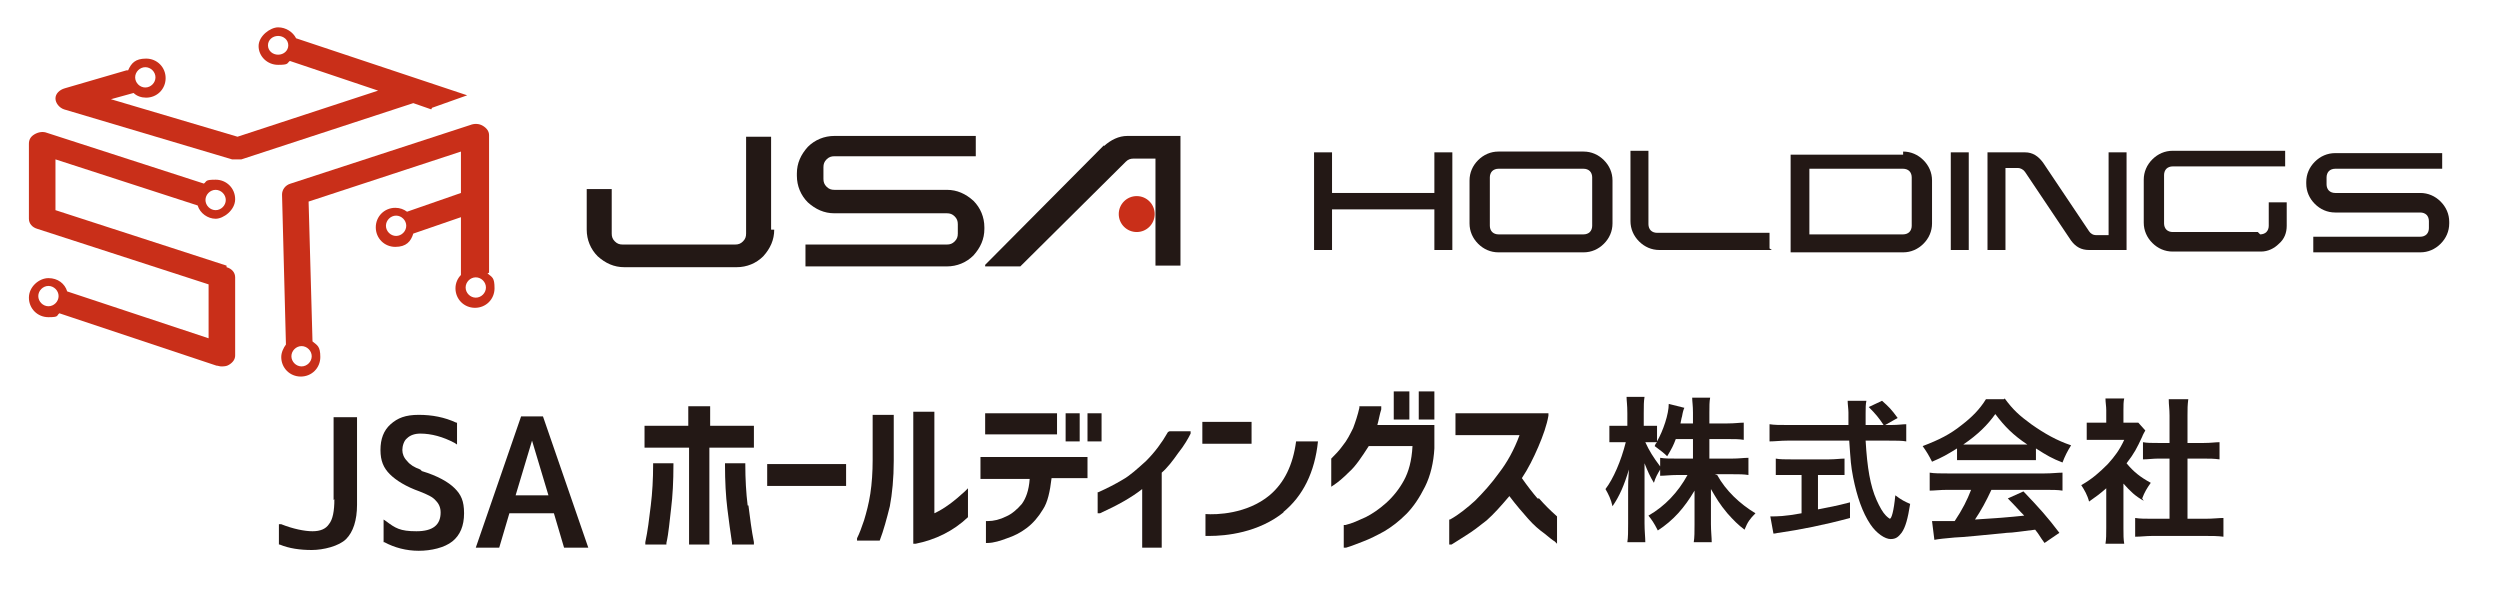 <?xml version="1.0" encoding="UTF-8"?>
<svg id="_レイヤー_1" data-name="レイヤー_1" xmlns="http://www.w3.org/2000/svg" version="1.1" viewBox="0 0 320 77">
  <!-- Generator: Adobe Illustrator 29.1.0, SVG Export Plug-In . SVG Version: 2.1.0 Build 142)  -->
  <defs>
    <style>
      .st0 {
        fill: #c92f19;
      }

      .st1 {
        fill: #231815;
      }
    </style>
  </defs>
  <g>
    <g>
      <path class="st1" d="M219.5,60.7h2.2c.9,0,1.5,0,2.1.1v-2.2c-.6,0-1.2.1-2.1.1h-2.9v-2.5h2.3c.9,0,1.5,0,2.1.1v-2.2c-.6,0-1.1.1-2.1.1h-2.3v-1.4c0-.8,0-1.4.1-1.9h-2.3c0,.5.1,1,.1,1.9v1.4h-1.6c.1-.4.1-.6.2-.9.1-.6.2-.9.3-1.1l-2-.5c0,1.3-.7,3.4-1.5,4.8v-2c-.3,0-.6,0-1.1,0h-.6v-1.6c0-1,0-1.5.1-2.1h-2.3c0,.5.1,1,.1,2.1v1.6h-1c-.6,0-1,0-1.3,0v2.1c.4,0,.7,0,1.3,0h.8c-.6,2.4-1.6,4.7-2.6,6,.4.7.7,1.3.9,2.2.9-1.3,1.5-2.7,2.1-4.7-.1,1.3-.1,1.8-.1,2.6v4.3c0,1,0,1.8-.1,2.4h2.3c0-.6-.1-1.4-.1-2.4v-5.1c0-.9,0-2,0-2.6.4,1,.7,1.7,1.2,2.5.2-.7.5-1.2.8-1.7v.8c.6,0,1.3-.1,2.2-.1h1.3c-1.2,2.2-2.9,4-5,5.2.4.5.7.9,1.2,1.9,2-1.3,3.4-2.9,4.7-5.1,0,.8,0,1.5,0,2v2.3c0,.9,0,1.7-.1,2.3h2.3c0-.6-.1-1.4-.1-2.3v-2.5c0-.6,0-1.2,0-2,.7,1.2,1.1,1.9,2.1,3.1.8.9,1.4,1.5,2.2,2.1.4-1,.7-1.4,1.4-2.1-2-1.2-3.8-2.9-4.9-4.9ZM216.7,58.7h-2.1c-.9,0-1.5,0-2.1-.1v1.1c-.9-1.2-1.4-2-1.9-3.1h.5c.4,0,.7,0,1,0-.1.1-.2.2-.3.5q1.1.8,1.6,1.3c.6-1,.8-1.4,1.1-2.2h2.2v2.5Z"/>
      <path class="st1" d="M241.9,66.4c0,0-.2-.1-.5-.4-.4-.4-.8-1.1-1.2-2-.8-1.8-1.2-4.1-1.4-7.6h2.9c1,0,1.8,0,2.3.1v-2.2c-.5,0-1,.1-1.9.1h-.8l1.6-.9c-.8-1.1-1.1-1.4-2-2.2l-1.7.8c.9.9,1.3,1.4,1.9,2.3h-2.3c0-.9,0-1.4,0-1.5,0-.6,0-1.2.1-1.6h-2.4c0,.4.1,1.1.1,1.5,0,.4,0,.7,0,.7q0,.7,0,.9h-7.8c-1,0-1.7,0-2.3-.1v2.2c.7,0,1.4-.1,2.3-.1h7.9c.2,2.8.2,3.1.5,4.7.5,2.5,1.2,4.5,2.2,6,.8,1.2,1.9,1.9,2.6,1.9s1-.3,1.4-.8c.5-.7.8-1.8,1.1-3.7-.7-.3-1.1-.5-1.9-1.1-.2,2.1-.5,3-.7,3Z"/>
      <path class="st1" d="M232.7,60.8h1.4c.7,0,1.4,0,2,0v-2.1c-.5,0-1.2.1-2,.1h-4.8c-.8,0-1.5,0-2-.1v2.1c.5,0,1.2,0,2,0h1.3v4.9c-2.2.4-3.1.4-4,.4l.4,2.2c.3,0,.5-.1.7-.1,2.7-.4,5.8-1,9.1-1.9v-2c-1.9.5-2.6.6-4.1.9v-4.5Z"/>
      <path class="st1" d="M256.5,51.1h-2.3c-.8,1.3-1.8,2.3-3.1,3.3-1.5,1.2-2.9,1.9-5,2.7.5.7.8,1.2,1.2,2,1.4-.6,1.9-.9,3.2-1.7v1.5c.5,0,1.1,0,1.7,0h6.6c.7,0,1.2,0,1.8,0v-1.5c1.4.9,2.1,1.3,3.4,1.8.3-.8.6-1.4,1.1-2.2-1.8-.6-3.4-1.5-5.1-2.7-1.5-1.1-2.3-1.8-3.4-3.3ZM258.7,56.9h-6.6c-.3,0-.5,0-.8,0,1.9-1.3,3.1-2.5,4.1-3.9,1.2,1.6,2.3,2.7,4.1,3.9-.4,0-.6,0-.9,0Z"/>
      <path class="st1" d="M249.3,60.6c-.9,0-1.7,0-2.3-.1v2.3c.6,0,1.3-.1,2.3-.1h3c-.5,1.3-1.1,2.5-2.1,4-1,0-1.6,0-1.8,0-.3,0-.5,0-1.1,0l.3,2.4c.5-.1,1.4-.2,2.6-.3.8,0,4.6-.4,6.7-.6.7,0,1.9-.2,3.6-.4.5.6.6.9,1.2,1.7l1.9-1.3c-1.6-2.1-2.5-3.1-4.6-5.3l-2,.9c1.1,1.1,1.4,1.5,2.1,2.2q-2.8.3-6.3.5c.8-1.2,1.4-2.3,2.1-3.8h6.8c1,0,1.7,0,2.3.1v-2.3c-.7,0-1.3.1-2.3.1h-12.3Z"/>
      <path class="st1" d="M282.4,66.4h-2.4v-7.7h2.1c.7,0,1.3,0,2,.1v-2.2c-.5,0-1.1.1-2,.1h-2.1v-3.5c0-.9,0-1.3.1-2.1h-2.5c0,.8.1,1.2.1,2.1v3.5h-1.5c-.8,0-1.4,0-1.9-.1v2.2c.6,0,1.3-.1,1.9-.1h1.5v7.7h-2.2c-.9,0-1.6,0-2.2-.1v2.4c.7,0,1.4-.1,2.2-.1h6.8c.8,0,1.6,0,2.3.1v-2.4c-.6,0-1.3.1-2.3.1Z"/>
      <path class="st1" d="M274.2,63.8c.3-.8.6-1.3,1.1-2-1.3-.7-2.2-1.4-3.1-2.5,1-1.3,1.3-1.9,2-3.4.1-.3.3-.6.4-.8l-.9-1c-.3,0-.5,0-1.1,0h-.8v-1.6c0-.6,0-1.1.1-1.5h-2.4c0,.5.1,1,.1,1.5v1.6h-1c-.6,0-1,0-1.5,0v2.2c.5,0,.9,0,1.6,0h3.2c-.6,1.3-1.2,2.1-2.1,3.1-1.1,1.1-2,1.9-3.4,2.7.4.6.8,1.3,1,2.1,1-.7,1.4-1,2.2-1.7v5c0,.9,0,1.5-.1,2.1h2.4c-.1-.6-.1-1.1-.1-2v-5.7c.9,1,1.5,1.6,2.6,2.2Z"/>
    </g>
    <g>
      <path class="st1" d="M42.8,63.9c0,1.5-.2,2.6-.7,3.2-.4.6-1.1.9-2.1.9s-2.5-.3-4-.9h-.3c0-.1,0,2.6,0,2.6h.1c1.2.5,2.6.7,4.1.7s3.5-.5,4.4-1.4c.9-.9,1.4-2.4,1.4-4.4v-11.2h-3v10.6Z"/>
      <path class="st1" d="M53.8,60.1c-.8-.3-1.3-.6-1.7-1.1-.4-.4-.6-.9-.6-1.4s.2-1.2.6-1.5c.4-.4,1-.6,1.7-.6,1.4,0,2.9.4,4.4,1.2l.3.2v-2.8h-.1c-1.5-.7-3.1-1-4.8-1s-2.7.4-3.6,1.2c-.9.8-1.3,1.9-1.3,3.3s.4,2.3,1.2,3.1c.8.8,2.1,1.6,3.8,2.2,1,.4,1.7.7,2.1,1.2.4.4.6.9.6,1.5,0,1.6-1,2.4-3.1,2.4s-2.7-.4-3.9-1.3l-.3-.2v2.9h.1c1.3.7,2.8,1.1,4.4,1.1s3.3-.4,4.3-1.2c1-.8,1.5-2,1.5-3.6s-.4-2.4-1.2-3.2c-.8-.8-2.2-1.6-4.2-2.2Z"/>
      <path class="st1" d="M66.7,53.3l-5.8,16.8h3l1.3-4.4h5.7l1.3,4.4h3.1l-5.8-16.8h-3ZM70.3,63.4h-4.3l2.1-7,2.1,7Z"/>
      <g>
        <polygon class="st1" points="90.9 52 88.1 52 88.1 54.5 82.5 54.5 82.5 57.3 88.2 57.3 88.2 69.7 90.8 69.7 90.8 57.3 96.5 57.3 96.5 54.5 90.9 54.5 90.9 52"/>
        <path class="st1" d="M83.6,59.5c0,1.8-.1,3.6-.3,5.2-.2,1.7-.4,3.3-.7,4.7v.3s2.7,0,2.7,0v-.2c.3-1.3.4-2.8.6-4.4.2-1.6.3-3.5.3-5.6v-.2s-2.6,0-2.6,0v.2Z"/>
        <path class="st1" d="M95.7,64.7c-.2-1.6-.3-3.4-.3-5.2v-.2h-2.6v.2c0,2.1.1,4,.3,5.6.2,1.6.4,3.1.6,4.4v.2h2.8v-.3c-.3-1.5-.5-3.1-.7-4.7Z"/>
      </g>
      <rect class="st1" x="98.2" y="59.4" width="10.1" height="2.8"/>
      <g>
        <path class="st1" d="M111.7,58.9c0,1.5-.1,3-.3,4.3-.2,1.3-.5,2.4-.8,3.4-.3.9-.6,1.7-.9,2.3v.3c-.1,0,2.9,0,2.9,0h0c.5-1.3.9-2.8,1.3-4.4.3-1.6.5-3.6.5-5.8v-5.9h-2.7v5.9Z"/>
        <path class="st1" d="M119.6,65.7v-13h-2.7v16.9h.3c2.5-.5,4.8-1.6,6.7-3.4h0v-3.7l-.4.4c-1.3,1.2-2.6,2.2-3.9,2.8Z"/>
      </g>
      <g>
        <rect class="st1" x="136.4" y="52.9" width="1.8" height="3.6"/>
        <rect class="st1" x="126.1" y="52.9" width="9.2" height="2.7"/>
        <path class="st1" d="M125.5,61.3h6.3c-.1,1.5-.5,2.5-1,3.2-.6.7-1.3,1.3-2,1.6-.8.4-1.6.6-2.4.6h-.2v2.8h.2c.8,0,1.7-.3,2.5-.6.9-.3,1.7-.7,2.5-1.3.8-.6,1.5-1.4,2.1-2.4.6-.9.9-2.3,1.1-4h4.6v-2.7h-13.7v2.7Z"/>
        <rect class="st1" x="139.2" y="52.9" width="1.8" height="3.6"/>
      </g>
      <path class="st1" d="M149.5,55.3c-.8,1.4-1.7,2.6-2.8,3.7-1.1,1-2.1,1.9-3,2.4-1,.6-2,1.1-3.1,1.6h-.1v2.7h.3c2.2-1,4-2,5.4-3.1v7.5h2.5v-9.6c.7-.6,1.4-1.5,2.1-2.5.8-1,1.3-1.9,1.6-2.5v-.3c.1,0-2.7,0-2.7,0h0Z"/>
      <path class="st1" d="M196.8,63.8c-.6-.7-1.3-1.6-2-2.6.8-1.2,1.5-2.6,2.1-4,.6-1.4,1.1-2.8,1.3-4v-.3s-11.9,0-11.9,0v2.8h8.2c-.7,1.9-1.6,3.5-2.6,4.8-1,1.4-2.1,2.6-3.1,3.6-1,.9-2.1,1.8-3.2,2.4h-.1v3.2h.3c.5-.3,1.1-.7,1.9-1.2.8-.5,1.6-1.1,2.6-1.9.9-.8,1.8-1.8,2.9-3.1.9,1.2,1.7,2.1,2.4,2.9.7.8,1.4,1.4,2.1,1.9.6.5,1.1.9,1.3,1l.3.3v-3.5h0c-.9-.8-1.6-1.5-2.3-2.3Z"/>
      <g>
        <path class="st1" d="M176.8,52.3v-.3c0,0-2.8,0-2.8,0v.2c-.2.9-.5,1.8-.8,2.6-.4.8-.8,1.6-1.3,2.2-.5.7-1,1.2-1.5,1.7h0v3.6l.3-.2c.6-.4,1.2-.9,2-1.7.8-.7,1.6-1.9,2.5-3.3h5.6c-.1,1.9-.5,3.3-1.1,4.4-.6,1.1-1.4,2.1-2.3,2.9-.9.8-1.8,1.4-2.6,1.8-.9.4-1.7.8-2.6,1h-.2v2.9h.3c.7-.2,1.4-.5,2.2-.8.8-.3,1.8-.8,2.7-1.3,1-.6,1.9-1.3,2.8-2.2.9-.9,1.7-2.1,2.4-3.5.7-1.4,1.1-3.1,1.2-4.9v-3h-7.3c.2-.7.3-1.4.5-2Z"/>
        <g>
          <rect class="st1" x="178.4" y="50.1" width="2" height="3.6"/>
          <rect class="st1" x="181.6" y="50.1" width="2" height="3.6"/>
        </g>
      </g>
      <g>
        <rect class="st1" x="153.9" y="54" width="6.3" height="2.8"/>
        <path class="st1" d="M164.2,65.6c2.6-2.1,4.1-5.2,4.5-9.1h-2.8c-.4,3-1.5,5.3-3.4,6.9-2.9,2.4-6.8,2.5-8.2,2.4v2.8c.1,0,.3,0,.5,0,2.1,0,6.3-.4,9.6-3.1Z"/>
      </g>
    </g>
  </g>
  <g>
    <g>
      <path class="st0" d="M55.3,13.8l4.5-1.6-21.9-7.3c-.4-.8-1.3-1.4-2.3-1.4s-2.5,1.1-2.5,2.4,1.1,2.4,2.5,2.4,1.1-.2,1.5-.5l11.3,3.8-18,5.9-16.2-4.8,2.9-.8c.4.4,1,.6,1.6.6,1.4,0,2.5-1.1,2.5-2.5s-1.1-2.5-2.5-2.5-1.9.6-2.3,1.5h-.2c0,0-7.9,2.3-7.9,2.3-.7.2-1.2.7-1.2,1.3,0,.6.5,1.2,1.1,1.4l21.5,6.4c.2,0,.4,0,.6,0s.4,0,.6,0l22-7.2,2.3.8ZM35.6,7c-.7,0-1.3-.5-1.3-1.2s.6-1.2,1.3-1.2,1.3.5,1.3,1.2-.6,1.2-1.3,1.2ZM18.6,8.6c.7,0,1.3.6,1.3,1.3s-.6,1.3-1.3,1.3-1.3-.6-1.3-1.3.6-1.3,1.3-1.3Z"/>
      <path class="st0" d="M29,34l-21.9-7.1v-6.5l18.2,5.9c.3,1,1.3,1.7,2.3,1.7s2.5-1.1,2.5-2.5-1.1-2.5-2.5-2.5-1.1.2-1.5.5l-20.1-6.5c-.5-.2-1.1-.1-1.6.2-.5.3-.7.7-.7,1.2v9.6c0,.6.4,1.1,1.1,1.3l21.9,7.1v6.9l-18.1-6c-.3-1-1.2-1.7-2.4-1.7s-2.5,1.1-2.5,2.5,1.1,2.5,2.5,2.5,1-.2,1.4-.5l20.1,6.7c.2,0,.4.1.6.1.3,0,.7,0,1-.2.5-.3.8-.7.8-1.2v-10c0-.6-.4-1.1-1.1-1.3ZM27.6,24.3c.7,0,1.3.6,1.3,1.3s-.6,1.3-1.3,1.3-1.3-.6-1.3-1.3.6-1.3,1.3-1.3ZM6.2,39.2c-.7,0-1.3-.6-1.3-1.3s.6-1.3,1.3-1.3,1.3.6,1.3,1.3-.6,1.3-1.3,1.3Z"/>
      <path class="st0" d="M62.6,34.9v-17.6c0-.5-.3-.9-.8-1.2-.5-.3-1.1-.3-1.6-.1l-23,7.5c-.7.2-1.1.8-1.1,1.4l.5,19.2c-.3.4-.6,1-.6,1.6,0,1.4,1.1,2.5,2.5,2.5s2.5-1.1,2.5-2.5-.4-1.5-1-2l-.5-17.9,19.5-6.4v5.3l-6.9,2.4c-.4-.3-.9-.5-1.5-.5-1.4,0-2.5,1.1-2.5,2.5s1.1,2.5,2.5,2.5,2-.7,2.3-1.7l6.1-2.1v7.4c-.4.4-.7,1-.7,1.7,0,1.4,1.1,2.5,2.5,2.5s2.5-1.1,2.5-2.5-.3-1.4-.9-1.9ZM39.9,45.6c0,.7-.6,1.3-1.3,1.3s-1.3-.6-1.3-1.3.6-1.3,1.3-1.3,1.3.6,1.3,1.3ZM50.7,30.2c-.7,0-1.3-.6-1.3-1.3s.6-1.3,1.3-1.3,1.3.6,1.3,1.3-.6,1.3-1.3,1.3ZM60.9,38.1c-.7,0-1.3-.6-1.3-1.3s.6-1.3,1.3-1.3,1.3.6,1.3,1.3-.6,1.3-1.3,1.3Z"/>
    </g>
    <g>
      <path class="st1" d="M185.9,32s0,0,0,0,0,0,0,0h-2.3s0,0,0,0,0,0,0,0v-5.2h-13.1v5.2s0,0,0,0,0,0,0,0h-2.3s0,0,0,0,0,0,0,0v-12.5s0,0,0,0c0,0,0,0,0,0h2.3s0,0,0,0c0,0,0,0,0,0v5.2h13.1v-5.2s0,0,0,0c0,0,0,0,0,0h2.3s0,0,0,0c0,0,0,0,0,0v12.5Z"/>
      <path class="st1" d="M202.7,19.4c1,0,1.9.4,2.6,1.1.7.7,1.1,1.6,1.1,2.6v5.5c0,1-.4,1.9-1.1,2.6-.7.7-1.6,1.1-2.6,1.1h-10.9c-1,0-1.9-.4-2.6-1.1-.7-.7-1.1-1.6-1.1-2.6v-5.5c0-1,.4-1.9,1.1-2.6.7-.7,1.6-1.1,2.6-1.1h10.9ZM203.8,22.7c0-.3-.1-.6-.3-.8-.2-.2-.5-.3-.8-.3h-10.9c-.3,0-.6.1-.8.3-.2.2-.3.5-.3.8v6.2c0,.3.1.6.3.8.2.2.5.3.8.3h10.9c.3,0,.6-.1.8-.3.2-.2.3-.5.3-.8v-6.2Z"/>
      <path class="st1" d="M226.8,32s0,0,0,0,0,0,0,0h-14.4c-1,0-1.9-.4-2.6-1.1-.7-.7-1.1-1.6-1.1-2.6v-9s0,0,0,0c0,0,0,0,0,0h2.3s0,0,0,0c0,0,0,0,0,0v9.4c0,.3.1.6.3.8.2.2.5.3.8.3h14.4s0,0,0,0,0,0,0,0v2Z"/>
      <path class="st1" d="M243.6,19.4c1,0,1.9.4,2.6,1.1.7.7,1.1,1.6,1.1,2.6v5.5c0,1-.4,1.9-1.1,2.6-.7.7-1.6,1.1-2.6,1.1h-14.4s0,0,0,0,0,0,0,0v-12.5s0,0,0,0c0,0,0,0,0,0h14.4ZM244.7,22.7c0-.3-.1-.6-.3-.8-.2-.2-.5-.3-.8-.3h-12v8.4h12c.3,0,.6-.1.8-.3.2-.2.3-.5.3-.8v-6.2Z"/>
      <path class="st1" d="M252,32s0,0,0,0,0,0,0,0h-2.3s0,0,0,0,0,0,0,0v-12.5s0,0,0,0c0,0,0,0,0,0h2.3s0,0,0,0c0,0,0,0,0,0v12.5Z"/>
      <path class="st1" d="M269.9,19.5s0,0,0,0,0,0,0,0h2.3s0,0,0,0c0,0,0,0,0,0v12.5s0,0,0,0,0,0,0,0h-4.8c-1,0-1.7-.4-2.3-1.2l-5.9-8.8c-.2-.3-.6-.5-.9-.5h-1.6v10.5s0,0,0,0,0,0,0,0h-2.3s0,0,0,0,0,0,0,0v-12.5s0,0,0,0c0,0,0,0,0,0h4.8c1,0,1.7.5,2.3,1.3l5.9,8.8c.2.3.5.5.9.5h1.6v-10.5Z"/>
      <path class="st1" d="M289.3,30c.3,0,.6-.1.8-.3.2-.2.3-.5.3-.8v-3s0,0,0,0c0,0,0,0,0,0h2.3s0,0,0,0c0,0,0,0,0,0v3c0,.9-.3,1.7-1,2.3-.6.6-1.4,1-2.3,1h-11.3c-1,0-1.9-.4-2.6-1.1-.7-.7-1.1-1.6-1.1-2.6v-5.5c0-1,.4-1.9,1.1-2.6.7-.7,1.6-1.1,2.6-1.1h14.4s0,0,0,0c0,0,0,0,0,0v2s0,0,0,0c0,0,0,0,0,0h-14.4c-.3,0-.6.1-.8.3-.2.2-.3.5-.3.8v6.2c0,.3.1.6.3.8.2.2.5.3.8.3h10.9Z"/>
      <path class="st1" d="M297.8,23.6c0,.3.1.6.3.8.2.2.5.3.8.3h10.9c1,0,1.9.4,2.6,1.1s1.1,1.6,1.1,2.6v.2c0,1-.4,1.9-1.1,2.6s-1.6,1.1-2.6,1.1h-13.7s0,0,0,0,0,0,0,0v-2s0,0,0,0c0,0,0,0,0,0h13.7c.3,0,.6-.1.8-.3.2-.2.3-.5.3-.8v-.9c0-.3-.1-.6-.3-.8-.2-.2-.5-.3-.8-.3h-10.9c-1,0-1.9-.4-2.6-1.1s-1.1-1.6-1.1-2.6v-.2c0-1,.4-1.9,1.1-2.6s1.6-1.1,2.6-1.1h13.7s0,0,0,0c0,0,0,0,0,0v2s0,0,0,0c0,0,0,0,0,0h-13.7c-.3,0-.6.1-.8.3-.2.2-.3.5-.3.8v.9Z"/>
    </g>
    <g>
      <path class="st1" d="M99.1,29.4c0,1.3-.5,2.4-1.4,3.4-.9.9-2.1,1.4-3.4,1.4h-14.4c-1.3,0-2.4-.5-3.4-1.4-.9-.9-1.4-2.1-1.4-3.4v-5.1s0,0,0-.1c0,0,0,0,.1,0h3.1s0,0,0,0c0,0,0,0,0,.1v5.6c0,.4.1.7.4,1,.3.3.6.4,1,.4h14.4c.4,0,.7-.1,1-.4.3-.3.4-.6.4-1v-12.3s0,0,0-.1c0,0,0,0,.1,0h3s0,0,.1,0c0,0,0,0,0,.1v11.8Z"/>
      <path class="st1" d="M105.4,22.9c0,.4.1.7.4,1,.3.3.6.4,1,.4h14.4c1.3,0,2.4.5,3.4,1.4.9.9,1.4,2.1,1.4,3.4v.2c0,1.3-.5,2.4-1.4,3.4-.9.9-2.1,1.4-3.4,1.4h-18.1s0,0,0,0c0,0,0,0,0-.1v-2.6s0,0,0-.1c0,0,0,0,0,0h18.1c.4,0,.7-.1,1-.4.3-.3.4-.6.4-1v-1.2c0-.4-.1-.7-.4-1-.3-.3-.6-.4-1-.4h-14.4c-1.3,0-2.4-.5-3.4-1.4-.9-.9-1.4-2.1-1.4-3.4v-.3c0-1.3.5-2.4,1.4-3.4.9-.9,2.1-1.4,3.4-1.4h18.1s0,0,0,0c0,0,0,0,0,0v2.6s0,0,0,0,0,0,0,0h-18.1c-.4,0-.7.1-1,.4-.3.3-.4.6-.4,1v1.2Z"/>
      <g>
        <path class="st1" d="M141.3,18.7c.9-.8,1.9-1.3,3-1.3h6.7s0,0,.1,0c0,0,0,0,0,.1v16.5s0,0,0,0c0,0,0,0-.1,0h-3.1s0,0,0,0,0,0,0,0v-13.7h-2.8c-.4,0-.7.1-1,.4l-13.5,13.4s0,0-.1,0h-4.3c0,0-.1,0-.1,0,0,0,0-.1,0-.2l15.2-15.3Z"/>
        <circle class="st0" cx="145.5" cy="27.4" r="2.3"/>
      </g>
    </g>
  </g>
</svg>